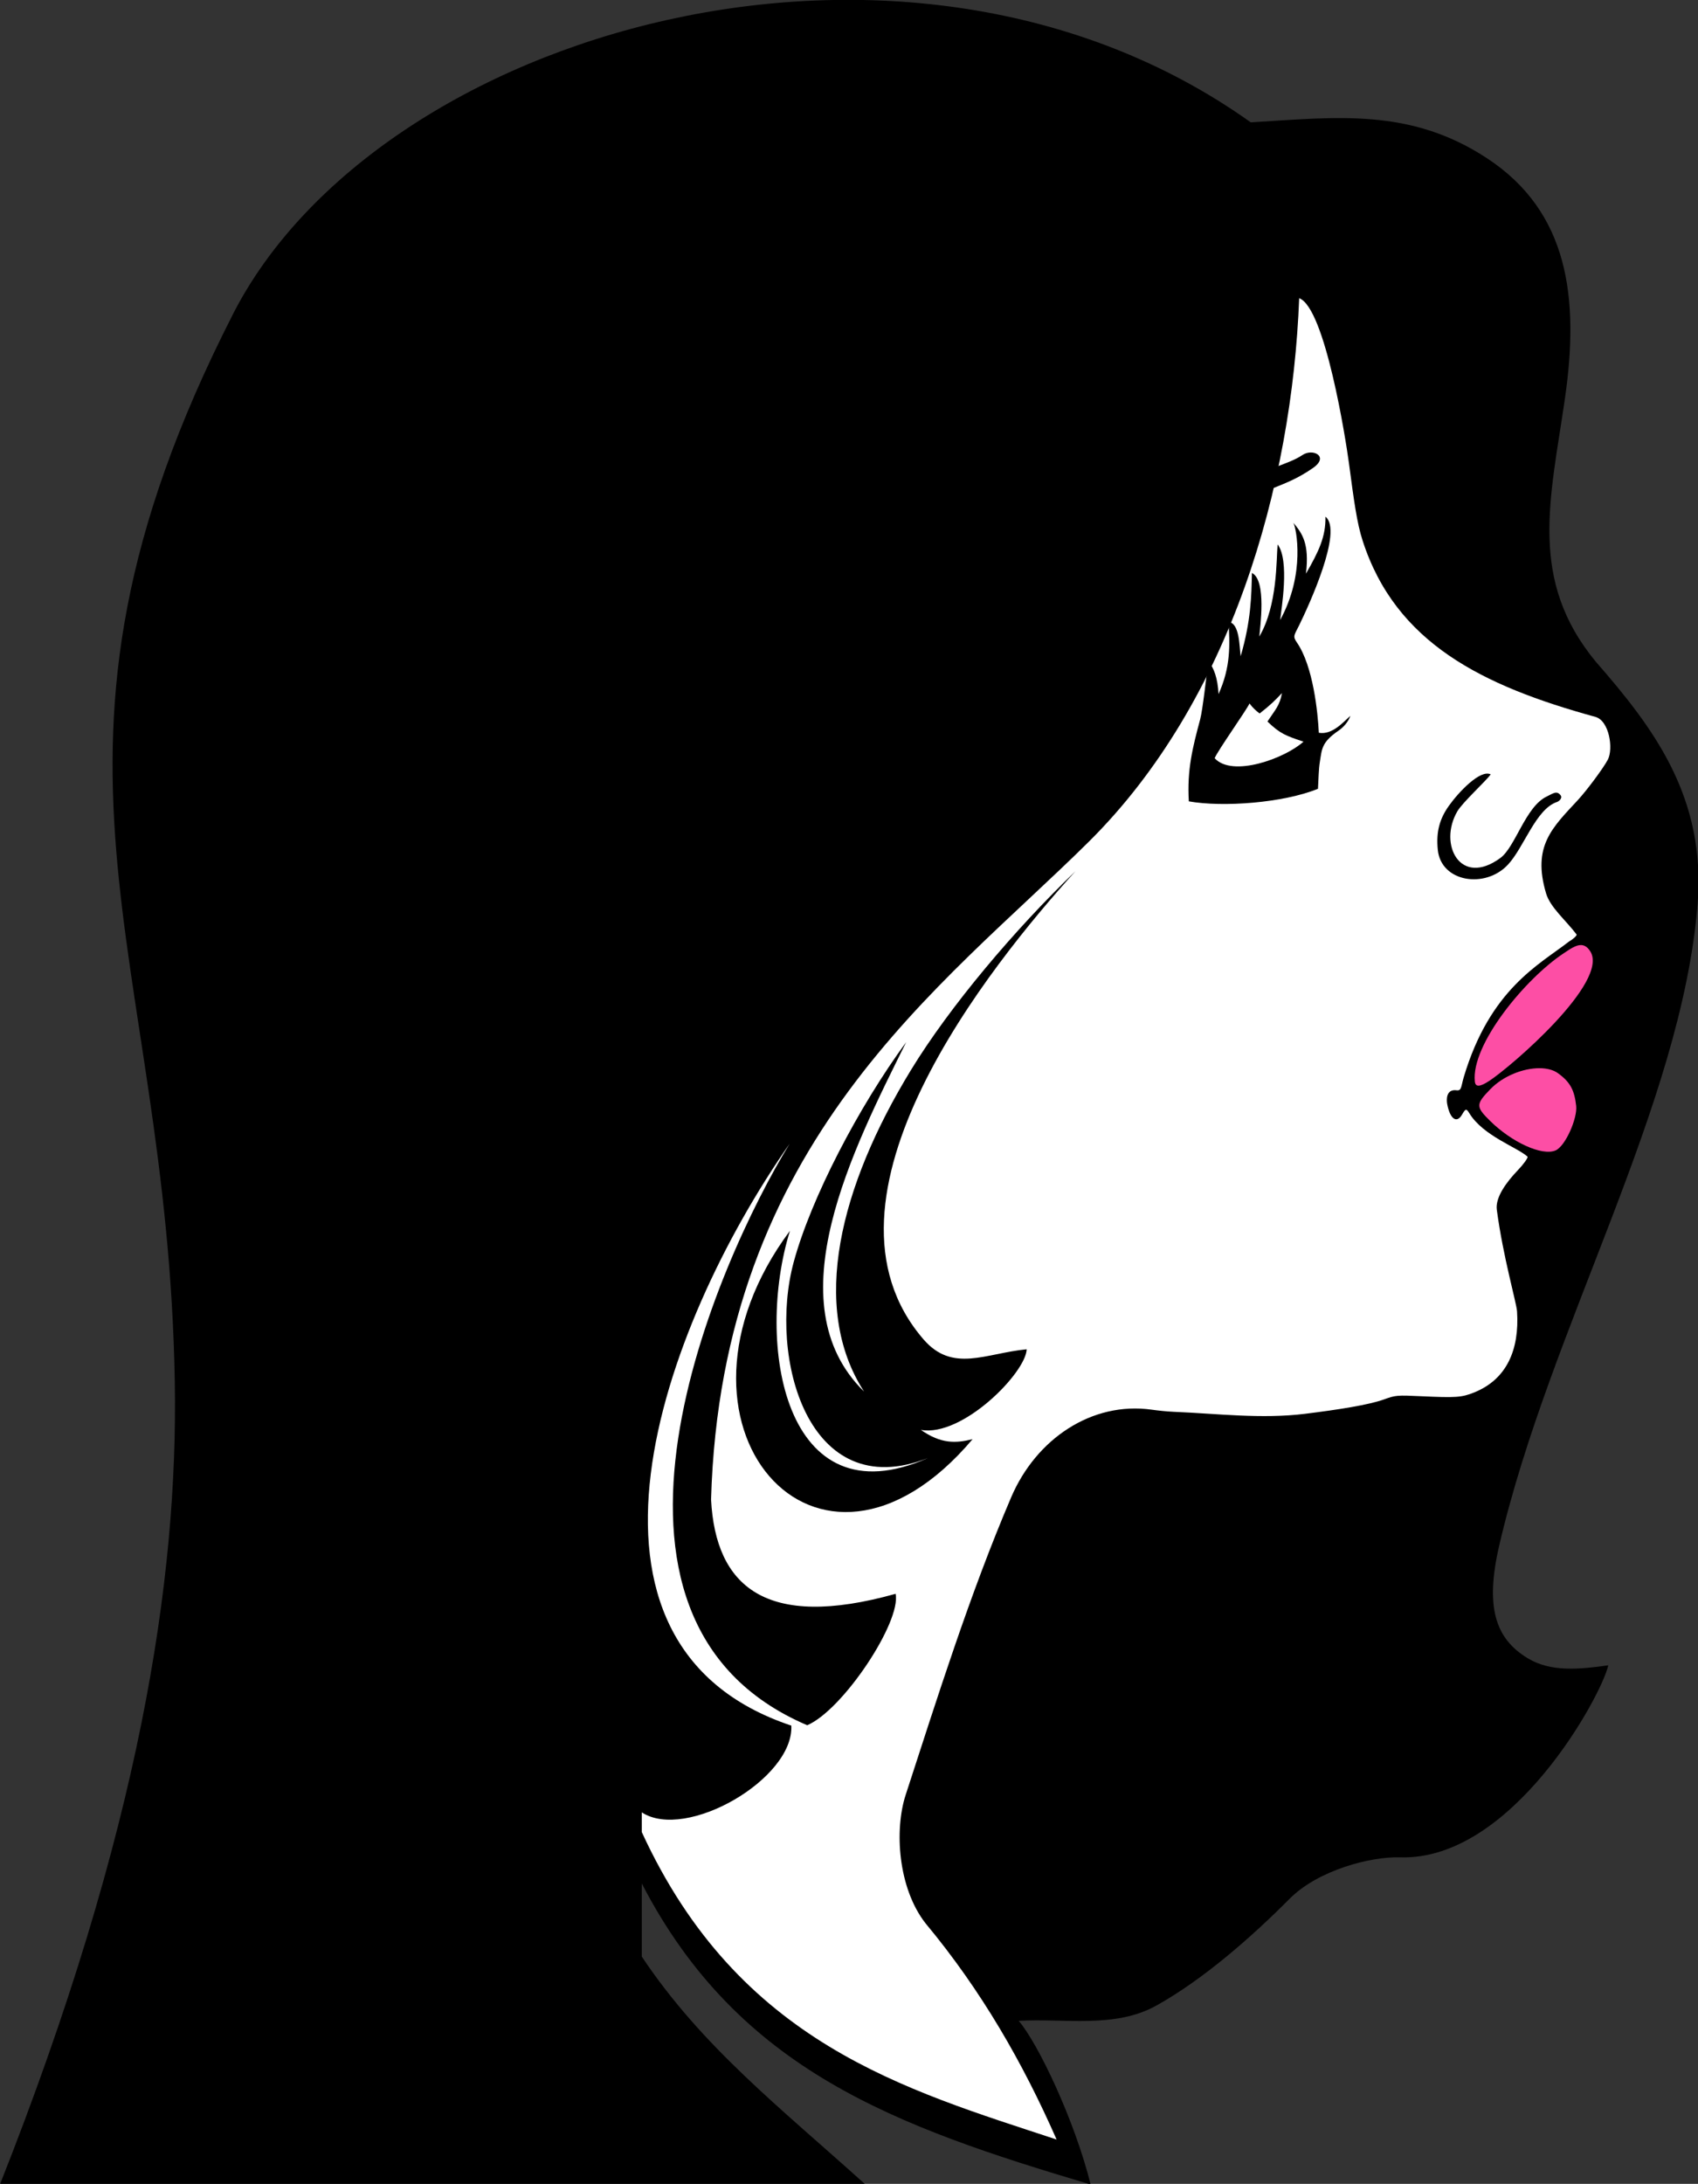 <?xml version="1.0" encoding="UTF-8"?>
<svg version="1.1" viewBox="0 0 622.31 800" xmlns="http://www.w3.org/2000/svg">
<rect x="0" y="0" width="622.31" height="800" fill="#333333" stroke="none"/>
<g transform="translate(108.15 -319.08)">
<g transform="matrix(.616 0 0 .616 -41.553 429.96)">
<path d="m535.66 1118.6 0.25 0.344" fill="#fff"/>
<path d="m535.91 1118.9c0-0.02-0.057-0.256-0.062-0.281" fill="#fff"/>
<path d="m535.85 1118.6 0.469 0.156" fill="#fff"/>
<path d="m30.448 6.912c-134.58 263.73-38.964 375.46-34.571 634.77 1.984 117.12-20.457 266.39-104.03 477.39h514.94c-50.903-45.926-97.196-81.844-133.06-135.53v-43.469c57.569 111.12 151.03 144.47 267.06 179-9.632-38.564-31.514-84.295-42.812-97.312 27.008-1.636 57.131 4.687 81.844-9.062 28.176-15.676 57.175-41.229 79.25-63.469 17.097-17.225 48.494-25.273 65.844-24.719 66.705 2.132 120.04-96.611 123.84-114.19-17.377 2.471-34.107 4.039-47.688-4.062-19.733-11.772-25.661-30.819-17.125-67.5 30.048-129.12 108.22-260.7 117.94-380.91 5.144-63.637-26.086-104.87-60.406-144.19-40.538-48.875-27.15-96.983-18.531-156.53 8.681-59.977 2.238-111.22-46.5-143.13-45.814-29.99-89.341-24.288-140.41-21.25-204.47-145.76-519.44-54.673-605.59 114.15z"/>
<path d="m664.85-2.673c-4.266 111.13-40.479 239.41-125.38 323.44-87.332 86.435-218.42 178.1-224.53 391 2.749 51.823 32.583 77.653 109.81 56.031 3.39 16.753-31.374 69.114-52.594 78.156-147.92-63.138-53.387-275.98-10.469-345.81-77.009 110.15-143.59 297.78 1 346.03 1.59 31.689-62.682 68.803-88.969 51.594v11.719c57.779 125.71 156.81 153.1 246.81 182.84-20.048-45.555-44.671-88.538-77.969-128.56-16.476-21.095-18.592-55.666-11.844-76.375 18.673-57.306 38.114-119.32 62.75-176.94 14.925-34.908 48.121-57.146 83.656-52.156 3.482 0.489 8.9 1.09 12.812 1.25 26.171 1.073 52.435 4.429 78.531 1.188 19.757-2.454 37.814-5.279 46.906-8.562 6.854-2.475 7.615-2.548 22.094-1.875 20.543 0.955 24.022 0.762 31.5-2.25 19.414-7.82 26.97-25.407 25.5-48.219-0.328-5.088-8.31-32.338-12.031-60.406-0.989-7.458 5.789-16.498 12.563-23.594 3.34-3.499 5.918-7.097 5.75-7.969-6.148-5.62-26.479-12.393-34.656-25.844-1.74-2.862-2.269-2.84-4.312 0.75-3.141 5.52-7.156 2.757-8.844-6.094-0.531-2.786-0.692-9.125 5.563-8.312 3.083 0.4 2.59-2.182 4.25-7.75 15.652-52.497 44.945-66.962 62.469-80.594 2.605-1.522 4.719-3.425 4.719-4.25-6.524-8.653-15.709-16.084-18.219-24.562-8.31-28.078 3.705-38.998 18.906-55.406 5.413-5.843 15.364-19.237 17.875-24.094 3.351-6.48 0.85-23.127-7.42-25.397-67.148-18.437-118.79-43.864-138.46-104.73-3.468-10.734-5.143-23.474-8.188-46.312-1.772-13.294-14.166-92.357-29.594-97.937z" fill="#fff"/>
<path d="m672.97 98.358c-8.686 5.987-14.744 8.369-24.116 12.143l1.036-12.366c5.7-2.226 12.418-4.476 16.83-7.495 6.21-4.25 16.28 0.805 6.25 7.719z"/>
<path d="m680.47 127.26c10.703 8.295-9.918 52.875-15.625 64.562-3.003 6.026-3.928 6.521-1.375 10.219 9.812 14.21 12.495 42.084 13.062 53.719 8.223 1.466 15.024-6.928 18.791-10.063-1.292 3.722-4.354 6.952-7.015 8.764-10.228 6.964-9.93 11.066-11.162 18.653-0.723 4.452-0.752 9.566-1.113 15.958-20.651 8.412-56.58 11.081-76.844 7.469-1.129-18.845 2.277-32.047 6.759-48.794 1.509-5.637 3.745-26.203 4.884-34.67 3.243 4.195 5.555 10.049 6.03 19.679 7.344-16.165 6.75-29.516 5.952-42.875 6.682 0.608 6.412 14.638 7.219 20.348 6.207-21.285 6.38-35.761 6.701-49.504 8.873 4.327 4.801 32.56 4.393 37.817 11.022-18.791 10.03-46.144 10.906-54.781 7.272 9.601 2.17 38.697 1.482 44.964 15.124-27.428 9.675-54.504 7.893-57.839 5.13 6.251 9.64 12.078 7.465 30.267 7.618-13.2 11.866-22.07 11.598-33.892z"/>
<path d="m645.97 249.08c7.669 7.377 10.989 8.446 21.438 11.969-11.011 9.947-42.323 21.441-52.848 9.839 1.686-4.329 19.494-29.388 20.723-32.558 1.869 2.505 4.003 4.491 6.043 5.956 6.957-5.443 9.217-7.848 13.284-12.133-1.335 7.531-4.022 9.91-8.64 16.926z" fill="#fff"/>
<path d="m433.66 456.67c-41.791 68.533-60.296 140.38-27.686 190.87-53.832-52.681-6.088-145.02 25.062-207.81-28.311 38.51-56.633 92.828-66.938 130.84-15.188 56.035 8.131 144.63 79.875 116.5-85.813 37.926-102.78-68.522-82.094-135.16-85.045 114.31 15.927 233.45 108.66 123.94-10.126 2.483-18.768 2.842-30.781-5.531 24.763 4.404 62.466-33.972 62.969-47.938-24.61 2.396-44.079 14.131-61.375-5.875-72.384-83.728 39.865-222.69 90.344-278.38-35.872 34.441-74.62 80.139-98.033 118.53z"/>
<path d="m832.62 382.01c-3.192-0.105-6.683 2.433-10.25 4.781-23.006 15.147-55.403 54.466-53 76.406 0.373 3.405 3.009 3.211 8.594-0.438 12.797-8.36 71.742-58.935 60.031-77.094-1.662-2.577-3.46-3.594-5.375-3.656zm-24.781 73.219c-9.582-0.037-21.557 4.488-29.406 12.625-8.545 8.858-8.552 10.301 0 18.719 12.862 12.66 30.822 20.991 38.937 17.562 5.881-2.484 13.104-19.187 12.281-26.5-1.028-9.141-3.38-14.068-10.844-19.438-2.758-1.984-6.614-2.952-10.969-2.969z" fill="#fd4ea5"/>
<path d="m753.91 299.2c-5.369 7.555-7.723 15.261-6.58 26.266 1.991 19.172 28.274 23.22 41.768 8.671 9.606-10.357 16.517-32.979 29.188-37.25 1.569-0.529 3.162-2.518 2.175-3.848-2.365-3.185-4.567-1.16-8.393 0.663-12.53 5.968-18.608 29.994-27.531 36.528-23.901 17.501-36.975-8.159-25.625-27.688 3.144-5.41 16.653-17.637 19.894-22.038-6.2-3.14-19.124 10.576-24.894 18.694z" color="#000000" style="block-progression:tb;text-indent:0;text-transform:none"/>
</g>
</g>
</svg>
